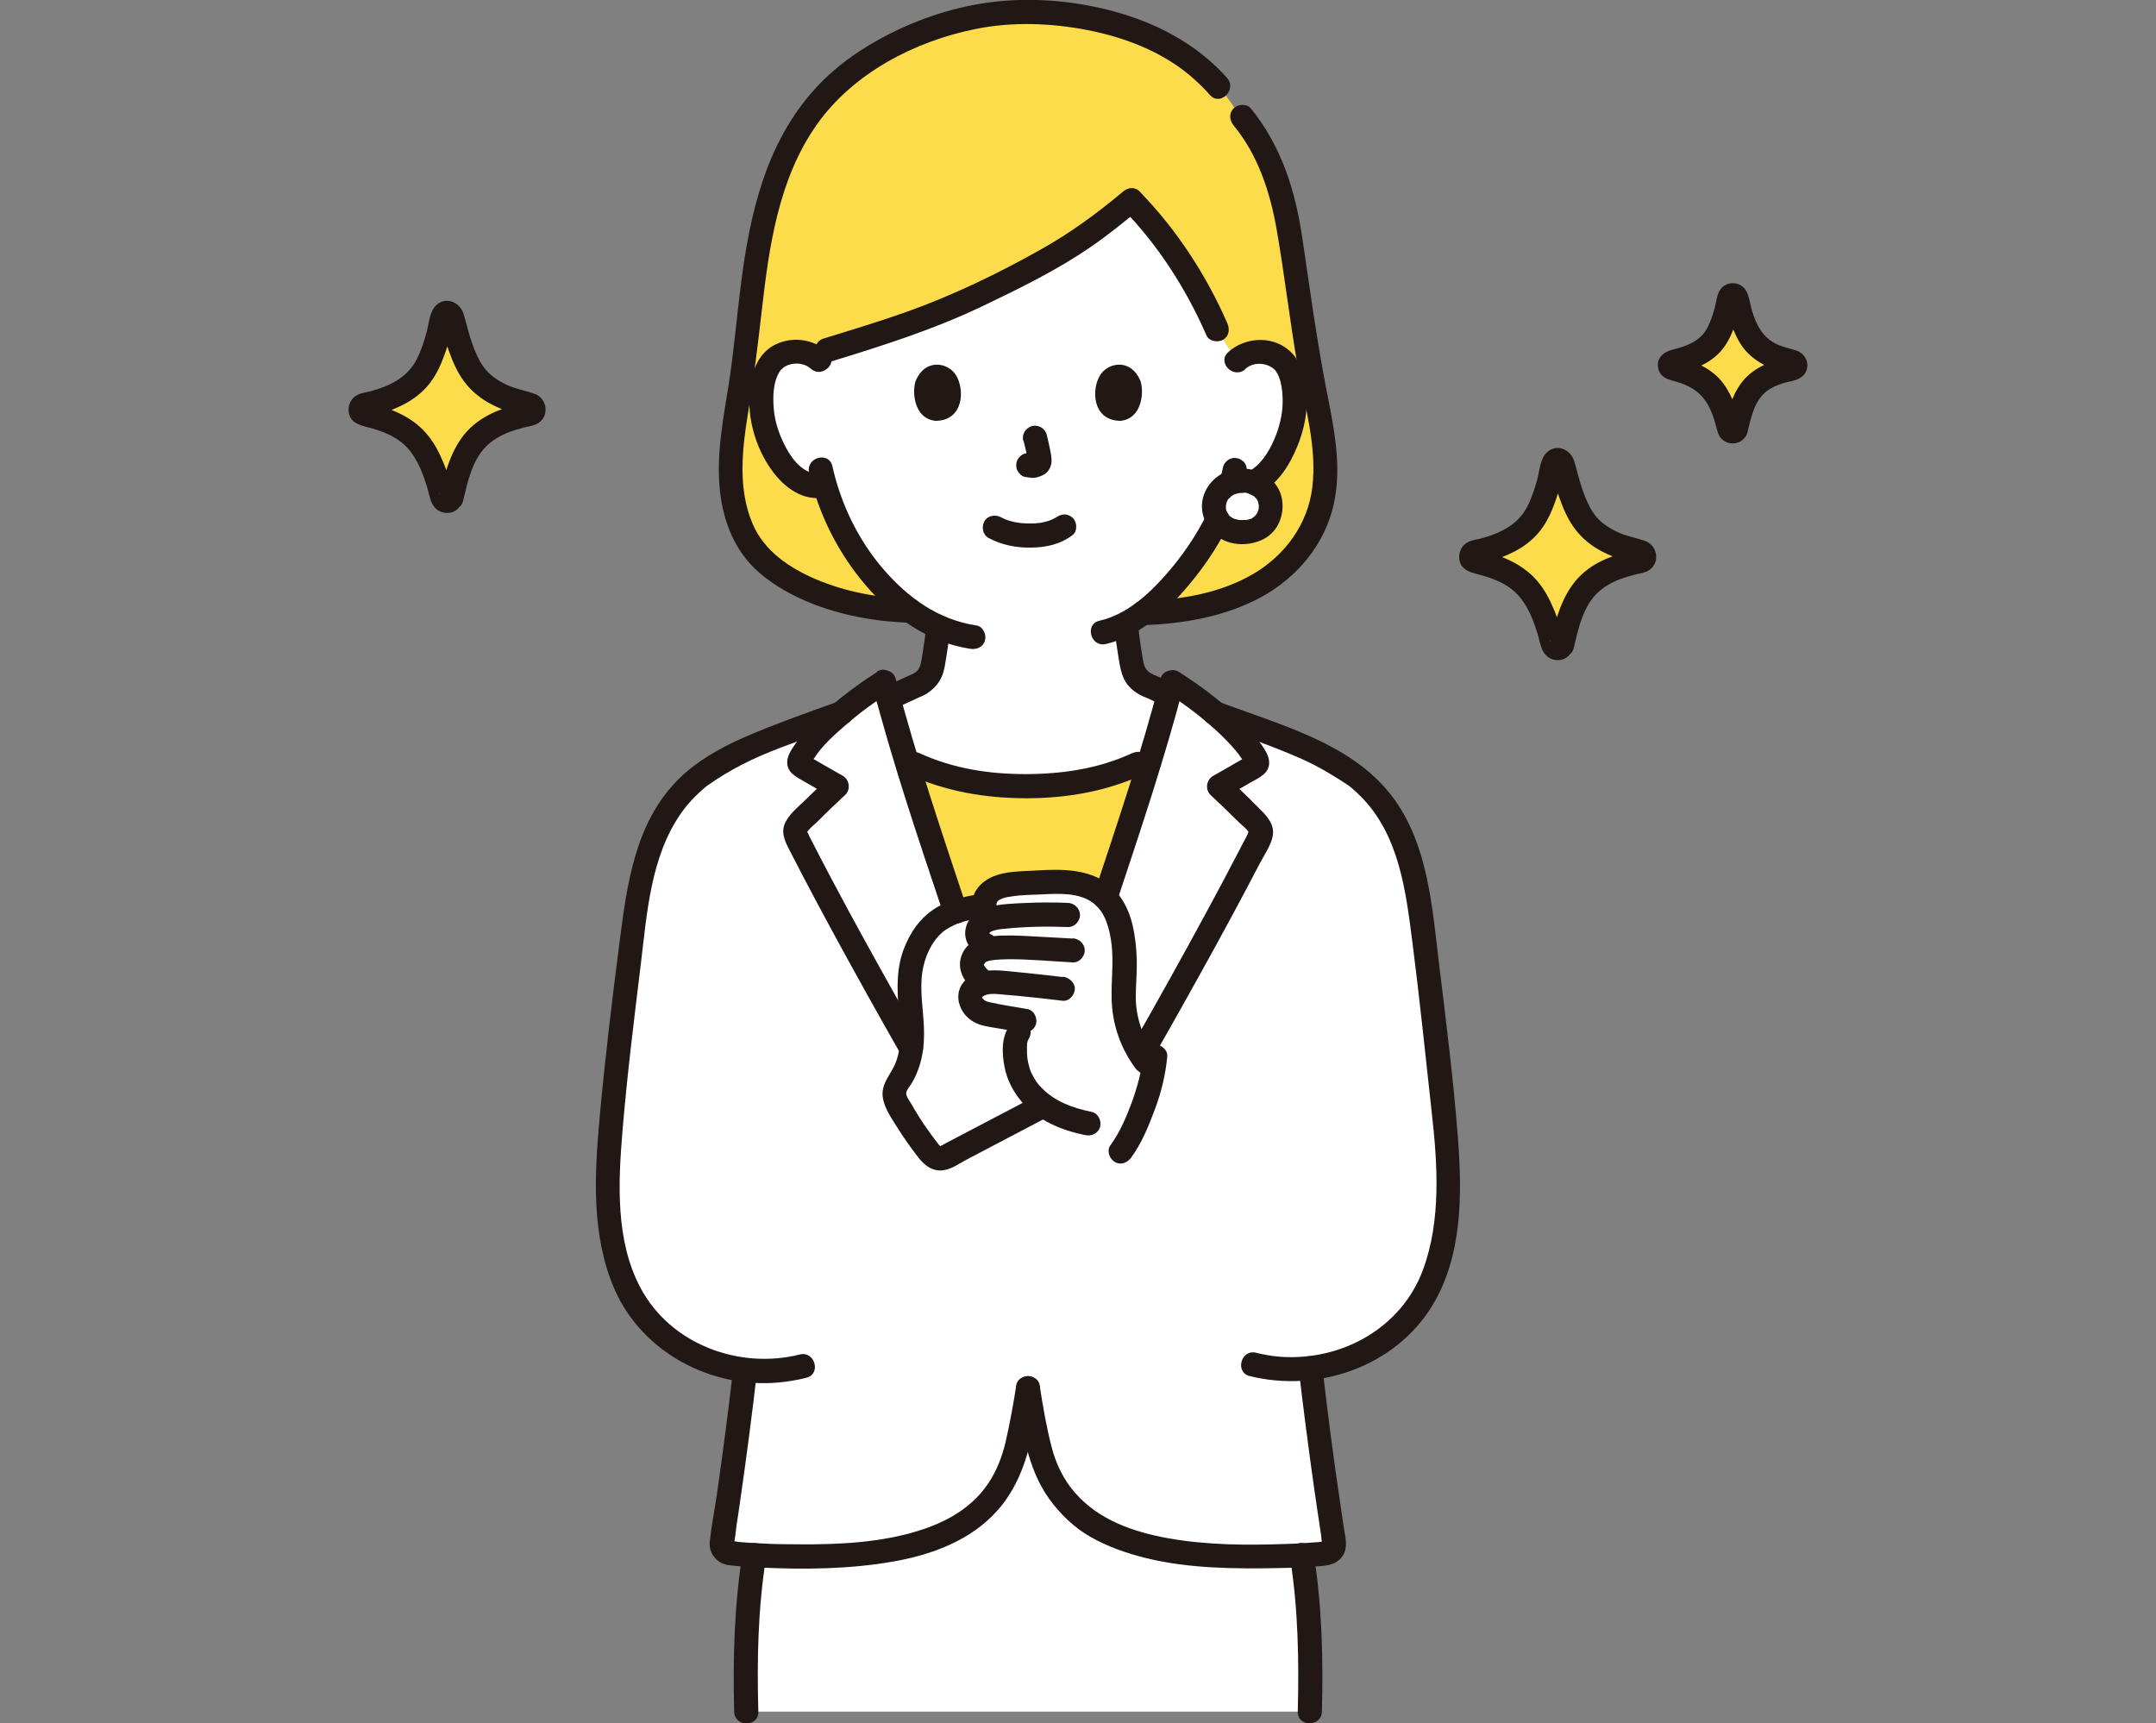 <?xml version="1.0" encoding="UTF-8"?>
<svg id="b" xmlns="http://www.w3.org/2000/svg" version="1.1" viewBox="0 0 1500 1199">
  <rect x="0" y="0" width="1500" height="1199" fill="#808080" stroke="none"/>
  <!-- Generator: Adobe Illustrator 29.2.1, SVG Export Plug-In . SVG Version: 2.1.0 Build 116)  -->
  <defs>
    <style>
      .st0 {
        fill: #fcdc4a;
      }

      .st1 {
        fill: #fff;
      }

      .st2 {
        fill: #211715;
      }
    </style>
  </defs>
  <g id="c">
    <g id="d">
      <path class="st1" d="M844.3,498.3c-1.5-.6-41.9-19.9-42.9-20.2-14.3-5.2-13.7-14.3-15.5-24.6-1.1-6.6-2-13.1-2.5-19.7,34.3-18.2,61.4-64.9,66.3-78.2,1.7-3.5,4.4-10.7,6.6-18l1.9.3c7,1.2,14.3-1.5,19.3-5.6,12.1-9.9,17.1-23.7,20.1-32.7,4.3-12.7,4.6-33.3-1.8-44.4-2.2-3.7-7.2-10.1-18.9-10.5-5.4-.2-11.7,1.5-16.4,6l-13.8-21.6c-14.2-34.1-35.2-64.9-59.6-89.8-33.6,28-51.9,39.8-112.6,68.7-33.1,15.7-69.2,26.3-99.1,35.5l-5.4,7.2c-4.7-4.5-11-6.2-16.4-6-11.8.4-16.8,6.8-18.9,10.5-6.4,11.2-6.2,31.7-1.8,44.4,3.1,9,8.1,22.8,20.1,32.7,5.3,4.4,13.4,7.2,20.9,5.2,5.5,18.6,15.4,41,32.8,61.8,13.9,16.6,28.5,28.8,44.8,36.3,0,0,.7.3,1.4.7-.5,5.8-1.3,11.2-2.3,17.2-1.9,10.3-1.2,19.4-15.5,24.6-.9.3-46.1,21.5-48.9,22.4,0,0,15,91.1,130.6,91.1s127.5-93.3,127.5-93.3h0Z"/>
      <path class="st1" d="M864.4,334.4c-11.6,0-19.7,8.2-19.7,17.8s8.2,18.1,19.7,18.1,19.7-7.4,19.7-18.1-8.1-17.8-19.7-17.8h0Z"/>
      <path class="st1" d="M905.7,1082c-30.2,1.7-67.5.6-91.5-3.2-25-4-47.1-13-58-21.2-16.5-12.6-26.1-27.1-31.7-45.3-2.1-6.8-6.3-27-9.3-46.6-3,19.6-7.2,39.8-9.3,46.6-5.5,18.2-15.1,32.7-31.7,45.3-10.9,8.2-33,17.3-58,21.2-24.1,3.8-61.3,4.9-91.5,3.2-5.7,35.7-6.5,72.3-5.5,108.9h392.1c1-36.6.2-73.2-5.5-108.9h0Z"/>
      <path class="st1" d="M510.8,1013.7c2.1-15.4,4.2-31.7,6-47.4,0,0,.6-4.9,1.6-13.1-15.1-1.8-29.8-6.6-42.8-14.2-59.1-34.9-55.2-105.8-49.9-163.7,5-44.1,13.7-131.4,20.4-163.3,6.1-28.9,17.8-53.2,39.8-71,4.7-3.9,20.4-13.2,25.8-16,16.6-8.4,50-20.4,73.8-28.9,10.4-8.7,21.3-16.5,29.4-21.6,14.9,57.9,77.2,248,97.5,291.2h5.6c20.3-43.2,82.4-233.2,97.3-291.2,8.1,5.1,19,12.9,29.4,21.6,23.8,8.6,57.3,20.5,73.8,28.9,5.5,2.8,21.1,12.1,25.8,16,22,17.8,33.7,42.1,39.8,71,6.7,31.9,15.4,119.3,20.4,163.4,5.3,57.6,9.2,127.9-49.9,162.6-13,7.6-27.8,12.4-42.9,14.2,1.1,8.9,1.7,14.3,1.7,14.3,4.8,40,11,83.9,14.8,107.3.3,3.5-2.2,6.7-5.7,7-31.9,3.4-79.7,2.7-108.6-1.8-25-3.9-47.1-13-58-21.2-16.6-12.6-26.2-27.1-31.7-45.3-2.1-6.8-6.3-27-9.3-46.6-3,19.6-7.2,39.8-9.3,46.6-5.6,18.2-15.2,32.7-31.7,45.3-10.9,8.2-33,17.3-58,21.2-28.8,4.5-76.7,5.2-108.6,1.8-3.5-.3-6-3.5-5.7-7,2.4-14.2,5.6-36,8.8-59.9h0Z"/>
      <path class="st1" d="M633.5,701.9c-1-12.4-1.8-25.1,2.8-38.1,8.1-21.1,20.3-29.8,48.9-33.8-1.3-5.3,3.6-10.4,9.3-12.6,5.5-2.1,11.7-2.6,17.8-2.9,8.8-.5,17.6-1.2,26.4-.9,8.8.3,17.8,1.9,24.9,6.4,11,6.9,15.4,18.9,17.4,30.4,1.2,6.7,1.8,13.6,1.8,20.4,0,9.8-1.3,19.5-.5,29.3,1.3,16.3,8.4,32.2,20.2,45.1-2.3,12.9-6.6,24.7-13.2,39.9-13.3-1.4-31.9-3.3-31.9-3.3-11.7-2.3-22.4-6.4-31-12.5l-4.1,2.2-63.3,33.2c-3.7,2.5-8.6,1.7-11.4-1.8-8.4-10.5-15.8-21.5-22.2-33-1.7-3-3.3-6.1-3.1-9.4.2-3.9,3-7.3,5-10.8,9.3-15.6,7.6-31.4,6.2-47.6h0Z"/>
      <g id="e">
        <path class="st0" d="M916.7,282.6c-7.9-38.1-13.1-76.7-18.7-115.2-5.1-34.6-14.1-65.5-39.1-92.2-10.7-17-25.8-30.9-43-41.2-30.7-18.3-68.4-25.5-103.8-25.5-57.6,0-108.8,29.7-131.5,51.4-61.2,58.6-53.5,144.7-67.4,221.1-5.5,31.9-9.1,65.1,6.1,93.4,17.2,31.9,70.1,49.9,113.9,50.4-9.3-6.8-18-15.3-26.5-25.4-17.4-20.8-27.3-43.2-32.8-61.8-7.5,1.9-15.5-.9-20.9-5.2-12.1-9.9-17.1-23.7-20.1-32.7-4.3-12.7-4.6-33.3,1.8-44.4,2.2-3.7,7.2-10.1,18.9-10.5,5.4-.2,11.7,1.5,16.4,6l5.4-7.2c29.9-9.2,66-19.8,99.1-35.5,60.7-28.8,79-40.6,112.6-68.7,24.4,24.9,45.4,55.7,59.6,89.8l13.8,21.6c4.7-4.5,11-6.2,16.4-6,11.8.4,16.8,6.8,18.9,10.5,6.4,11.2,6.2,31.7,1.8,44.4-3.1,9-8.1,22.8-20.1,32.7-1.6,1.3-3.5,2.4-5.5,3.4,7.3,2.7,12,9.1,12,16.4,0,10.6-7.8,18.1-19.7,18.1s-13.9-3.4-17.2-8.9c-7.5,15.5-27.3,46.7-52.4,65.2,41.1-1.4,84.7-11.7,109.9-45.1,22.8-30.2,19.1-64.3,11.9-98.8h0Z"/>
        <path class="st0" d="M685.2,630c-1.3-5.3,3.6-10.4,9.3-12.6,5.5-2.1,11.7-2.6,17.8-2.9,8.8-.5,17.6-1.2,26.4-.9,8.8.3,17.8,1.9,24.9,6.4,2.1,1.3,4,2.9,5.6,4.6,11.1-33.7,22.1-67.8,30.8-96.4-4.7,1.9-8.2,3.2-8.2,3.2-24.2,11.3-51.1,16.4-78.1,15.6-27,.7-53.8-4.4-78.1-15.6,0,0-1.8-.7-4.6-1.8,9.6,31.2,21.7,68.8,33.8,105.1,5.7-2,12.4-3.5,20.4-4.7h0Z"/>
        <path class="st0" d="M313.9,346.3c-.7,3.2-5.3,3.3-6.1,0-3.5-13.3-8.8-29.3-17-38.8-10-11.6-24.3-16.5-37.7-19.4-3.3-.7-3.3-5.5,0-6.2,13.2-2.8,27.7-7.7,37.4-18.2,9.2-9.9,14.4-29.9,17.3-43.5.7-3.3,5.4-3.3,6.1,0,3.2,13.6,9,33.6,18.2,43.6,9.6,10.3,23.4,15.3,36.2,18.1,3.3.7,3.3,5.5,0,6.2-13.7,2.7-28.6,7.4-38.6,19-8.2,9.5-12.8,25.7-16,39.1h0Z"/>
        <path class="st0" d="M1086.5,448.6c-.7,3.2-5.3,3.3-6.1,0-3.5-13.3-8.8-29.3-17-38.8-10-11.6-24.3-16.5-37.7-19.4-3.3-.7-3.3-5.5,0-6.2,13.2-2.8,27.7-7.7,37.4-18.2,9.2-9.9,14.4-29.9,17.3-43.5.7-3.3,5.4-3.3,6.1,0,3.2,13.6,9,33.6,18.2,43.6,9.6,10.3,23.4,15.3,36.2,18.1,3.3.7,3.3,5.5,0,6.2-13.7,2.7-28.6,7.4-38.6,19-8.2,9.5-12.8,25.7-16,39.1h0Z"/>
        <path class="st0" d="M1207.9,298.6c-.5,2.3-3.8,2.4-4.4,0-2.5-9.7-6.4-21.2-12.3-28.1-7.2-8.4-17.7-12-27.3-14.1-2.4-.5-2.4-4,0-4.5,9.6-2,20.1-5.6,27.2-13.2,6.7-7.2,10.5-21.7,12.6-31.6.5-2.4,3.9-2.4,4.5,0,2.4,9.8,6.5,24.4,13.2,31.6,6.9,7.5,17,11.1,26.3,13.1,2.4.5,2.4,4,0,4.5-9.9,2-20.8,5.4-28,13.8-5.9,6.9-9.3,18.6-11.6,28.4Z"/>
      </g>
    </g>
    <g id="f">
      <path class="st2" d="M633.1,416.4c-22.3-.3-45-4.7-65.5-13.4-18.5-7.9-36-19.7-44-38.6-10.5-24.5-7.2-52.6-3-78.1,3.9-23.4,6.7-46.8,9.4-70.3,5.1-44.9,11.7-91.7,38.4-129.5,25.4-35.8,68.2-57.9,110.7-66.4,25.5-5.1,52.4-4.1,77.9.9,25.3,5,50.5,14.6,70.5,31.2,5.1,4.3,9.9,8.9,14.3,13.9,7.2,8.1,19-3.8,11.9-11.9-18.9-21.3-44.2-35.7-71.3-44.1-26.7-8.3-56.1-11.8-84-9.5-27.5,2.2-54.2,10.3-78.8,22.6-19.3,9.7-37.5,22.1-52.1,38.1-34.5,37.6-45.8,87.2-52,136.4-3.1,24-5,48.2-8.9,72.2-4.6,28.4-10.1,57.2-3.3,85.8,3,12.4,8.3,24.2,16.4,34,7,8.5,16.2,15.3,25.6,20.8,21.4,12.3,45.9,18.9,70.3,21.6,5.8.6,11.7,1,17.6,1.1,10.8.2,10.8-16.6,0-16.8h0Z"/>
      <path class="st2" d="M858.3,87.3c17,20.7,25.3,46.2,29.9,72.3,5.5,31.5,9.1,63.4,14.6,94.9,4.8,27.7,13.7,56.3,10.2,84.7-3.1,25.3-18.6,46.6-40.2,59.6-23.4,14-51.2,18.5-78,19.4-10.8.4-10.8,17.1,0,16.8,26.8-.9,53.9-5.3,78.1-17.2,25.2-12.3,45.7-34.1,53.6-61.4,8.5-29.4,1.3-59.4-4.3-88.6-6.5-34-11.1-68.3-16.2-102.6-4.8-32.7-14.6-63.8-35.8-89.8-2.9-3.5-8.9-3-11.9,0-3.5,3.5-2.9,8.3,0,11.9h0Z"/>
      <path class="st2" d="M622.3,493.1c5.5-2.5,11-5.1,16.5-7.6.5-.2.4-.4-.2,0-.8.4-.8.4.2,0,.9-.4,1.8-.8,2.7-1.2,1.4-.6,2.7-1.3,4-2.2,3.1-2.1,5.6-4.5,7.7-7.6,3-4.4,4-9.8,4.8-15,1.2-7.8,2.5-15.5,3.2-23.3.4-4.4-4.1-8.6-8.4-8.4-4.9.2-8,3.7-8.4,8.4-.6,6.7-1.6,11.7-2.6,18.9-.3,2.2-.7,4.4-1.2,6.6-.1.5-.3,1-.4,1.5,0,.2-.2.5-.2.7-.3.8-.2.6.3-.6-.6.5-1.1,2-1.5,2.7-.9,1.5,1.3-1.2,0,0-.4.4-.8.8-1.2,1.2-1.2,1.3,1.2-.7-.2.2-.6.4-1.1.7-1.7,1.1-.7.4-1.5.8-2.3,1.1-.5.2-.5.2.2,0-.6.2-1.2.5-1.8.7-.7.3-1.3.6-2,.9-5.3,2.4-10.6,4.9-16,7.4-4,1.8-5.3,7.9-3,11.5,2.7,4.1,7.2,5,11.5,3h0Z"/>
      <path class="st2" d="M775.2,435.5c.7,7.6,1.9,15.2,3.1,22.7.8,5,1.6,9.8,3.8,14.4,2.6,5.3,7.6,9.4,12.9,11.8,1.1.5,2.3,1,3.4,1.4,2.6,1-2.2-1-.8-.4.8.4,1.5.7,2.3,1.1,3,1.4,5.9,2.8,8.9,4.2,4,1.9,9.2,1.2,11.5-3,2-3.7,1.2-9.5-3-11.5-4.5-2.1-8.9-4.5-13.6-6.3-2.4-.9.7.4-.6-.2-.6-.3-1.3-.6-1.9-1-.5-.3-1-.5-1.4-.8-.8-.5-1.3-1.1-.3-.1-.2-.2-2.3-2.4-2.3-2.4.3,0,1.1,1.6.1,0-.3-.4-.5-.9-.7-1.3-.8-1.4.6,1.8,0,.2-.2-.5-.3-1-.5-1.4-.3-.9-.5-1.8-.7-2.7-.4-2-.7-4.1-1-6.1-.5-3-1-6-1.4-9.1,0-.2-.4-2.7-.2-1.4-.1-.9-.2-1.8-.3-2.7-.2-1.8-.4-3.6-.5-5.4-.4-4.4-3.6-8.6-8.4-8.4-4.2.2-8.8,3.7-8.4,8.4h0Z"/>
      <path class="st2" d="M575.9,244.8c-9.9-8.8-24-10.9-36-5.3-9,4.2-14.3,12.8-16.6,22.2-5.2,21.1,0,45.1,12,63.1,8.2,12.4,21.2,23.6,37,21.5,4.5-.6,8.4-3.4,8.4-8.4s-3.9-9-8.4-8.4c-12.1,1.6-20.3-8.4-25.5-18.1-4.3-8-7.6-17.2-8.4-26.3-.8-8.9-.7-19.7,4.5-27.3,1-1.4-.7.6.6-.6.3-.3,2.1-1.9,1.7-1.6,1.6-1.1,3.3-1.8,5.1-2.2,4.8-1.1,10.1-.2,13.8,3.1,8,7.2,19.9-4.6,11.9-11.9h0Z"/>
      <path class="st2" d="M866.4,256.7c6.2-5.6,16.3-4.2,21.1,1.2-.9-1.1,1.2,1.9,1.5,2.5.8,1.6,1.4,3.4,1.9,5.2,1.2,4.7,1.5,9.6,1.5,14.5-.2,9-2.4,17.6-6,25.9-3.8,8.8-9.7,18.1-18.5,22.5-4.1,2-5.2,7.8-3,11.5,2.4,4.1,7.4,5,11.5,3,12.8-6.3,21-19.7,26.2-32.5,4.8-11.7,7.3-24.1,6.4-36.7-.8-11.6-3.9-23.9-13.6-31.2-12.1-9.2-29.8-7.6-40.9,2.4-8,7.2,3.8,19,11.9,11.9h0Z"/>
      <path class="st2" d="M769.4,448.1c21.4-5,39.4-20.2,53.6-36.3,12.3-13.9,23.3-29.5,31.4-46.1,2-4.1,1.1-9.1-3-11.5-3.7-2.2-9.5-1.1-11.5,3-7.4,15.1-17.1,29.3-28.1,41.9-12.6,14.5-28.1,28.5-46.9,32.8-10.5,2.4-6.1,18.6,4.5,16.2h0Z"/>
      <path class="st2" d="M851,324.7c-.6,2.9-1.3,5.8-2.2,8.7-.3,1.1-.4,2.2-.2,3.3,0,1.1.4,2.2,1,3.1.5,1,1.2,1.8,2.2,2.3.8.7,1.8,1.2,2.8,1.5l2.2.3c1.5,0,2.9-.4,4.2-1.1,1.9-1.2,3.2-2.9,3.9-5,.8-2.9,1.6-5.8,2.2-8.7.3-1.1.4-2.2.2-3.3,0-1.1-.4-2.2-1-3.1-.5-1-1.2-1.8-2.2-2.3-.8-.7-1.8-1.2-2.8-1.5l-2.2-.3c-1.5,0-2.9.4-4.2,1.1-1.8,1.1-3.4,2.9-3.9,5h0Z"/>
      <path class="st2" d="M562.9,328.7c6.6,29.1,20.3,56.3,39.8,79,18.9,21.9,43.2,39.3,72.3,43.7,4.5.7,9-1.1,10.3-5.9,1.1-4-1.3-9.6-5.9-10.3-26.6-4-47.7-19.3-64.9-39.3-17.6-20.5-29.5-45.3-35.4-71.6-2.4-10.5-18.5-6.1-16.2,4.5h0Z"/>
      <path class="st2" d="M712.1,306.6c1.2,4.7,2.4,9.5,3.1,14.4l-.3-2.2c0,.7.1,1.3,0,2l.3-2.2c0,.3-.1.6-.2.9l.8-2c0,.2-.2.4-.3.6l1.3-1.7c-.1.2-.3.3-.5.5l1.7-1.3c-.4.2-.7.4-1.1.6l2-.8c-.6.3-1.3.5-1.9.6l2.2-.3c-.6,0-1.2,0-1.8,0l2.2.3c-.7,0-1.3-.3-2-.4-1.1-.3-2.2-.4-3.3-.2-1.1,0-2.2.4-3.1,1-1.7,1-3.4,3-3.9,5-.5,2.1-.4,4.6.8,6.5,1.1,1.7,2.9,3.6,5,3.9,1.6.2,3.2.6,4.9.7,2.6.1,5-.7,7.3-1.8,2.9-1.3,5.1-4,5.9-7.1.7-2.6.4-4.9,0-7.5-.8-4.6-1.9-9.2-3-13.8-.5-2-2.1-4-3.9-5s-4.4-1.5-6.5-.8c-4.4,1.4-7,5.8-5.9,10.3h0Z"/>
      <path class="st2" d="M636.9,265.5c-2.4,7.8-.8,25.8,14,27.3,19.6-.1,20.6-21.9,14-32.1-5.4-8.4-21.3-11.8-28,4.7Z"/>
      <path class="st2" d="M793.6,265.5c2.4,7.8.8,25.8-14,27.3-19.6-.1-20.6-21.9-14-32.1,5.4-8.4,21.3-11.8,28,4.7Z"/>
      <path class="st2" d="M781.1,133.5c-17.9,15-36.3,28.5-57,40.1-29.9,16.8-61.3,32-93.7,43.5-18.9,6.7-38.1,12.5-57.3,18.4-10.3,3.1-5.9,19.3,4.5,16.2,36.3-11.1,72.2-22.5,106.4-38.9,25.9-12.4,51.9-25.1,75.6-41.5,11.6-8,22.5-16.9,33.4-25.9,3.5-2.9,3-8.9,0-11.9-3.4-3.4-8.4-2.9-11.9,0h0Z"/>
      <path class="st2" d="M781.1,145.3c24.7,25.3,44.2,55.8,58.3,88.1,1.8,4.1,7.9,5.1,11.5,3,4.3-2.5,4.8-7.3,3-11.5-14.7-33.6-35.3-65.2-60.9-91.5-7.5-7.7-19.4,4.1-11.9,11.9h0Z"/>
      <path class="st2" d="M864.4,326c-11.9.1-22.7,6.8-26.8,18.2-3.9,10.8.8,23,9.9,29.4,8.9,6.4,22,6.4,31.6,1.5,10.2-5.3,14.7-16.9,12.8-27.9-2.2-13.1-15-21.1-27.5-21.2-4.4,0-8.6,3.9-8.4,8.4.2,4.6,3.7,8.3,8.4,8.4.6,0,1.2,0,1.8,0,1.7,0-.6,0-.5-.1,0-.2,2.4.5,2.7.6.5.1,1,.3,1.5.5,1.4.5-.5-.1-.5-.2,0,.3,2.3,1.2,2.7,1.5.2.1,1.6.9.4.2-1.2-.7,0,0,.3.3.5.5,1.1,1.4,1.7,1.8-1.2-.8-.8-1.2-.3-.3.2.3.4.7.6,1,.2.3.3.7.6,1.1.3.6.2.3-.4-.9.1.3.2.6.3.9.2.6.2,1.8.6,2.3,0-.1-.2-2.2-.1-.8,0,.5,0,1,0,1.5s0,.7,0,1c0,.9-.6,1.7.1-.2-.3.8-.3,1.8-.6,2.6-.1.3-.4.8-.4,1.1,0-1.4.7-1.5.2-.5-.4.7-.8,1.3-1.2,2-.5.9-.9.3.3-.4-.2.1-.4.5-.6.7-.3.3-.6.7-1,1-.9.8-1,.3.3-.1-.7.2-1.4.9-2,1.3-.4.2-1,.4-1.3.6.2-.1,1.9-.7.6-.3-.8.2-1.6.5-2.5.7-.3,0-1.4.1-1.6.3l1.1-.2c-.4,0-.7,0-1.1,0-.9,0-1.9,0-2.9,0-.4,0-.7,0-1.1,0-1.9,0,1.9.4,0,0-.9-.2-1.7-.4-2.5-.6-.3-.1-.6-.2-1-.3-.8-.3-.6-.2.6.3-.3-.1-.6-.3-.9-.4-.7-.4-1.4-.8-2.1-1.2-.7-.4-.2-.6.6.5-.2-.3-.8-.7-1.1-.9-.2-.2-.4-.4-.7-.7-.2-.2-1.1-1.4-.3-.2.9,1.2,0,0-.2-.3-.3-.4-.5-.8-.7-1.2-.5-.9-.2-1.5,0,.3,0-.3-.2-.6-.3-.9-.3-.8-.4-1.6-.6-2.4-.4-1.8,0,2,0,.2,0-.3,0-.7,0-1,0-.5,0-1,0-1.5,0-.2,0-.5,0-.7,0-.7,0-.3-.1,1,.4-.7.5-2,.7-2.8.4-1.3-.2.6-.3.7.4-.3.6-1.2.9-1.7.2-.3.4-.5.5-.8.8-1.3-1.4,1.4,0,0,.4-.4,1.8-1.4,1.9-1.9l-.9.7c.3-.2.5-.4.8-.6.4-.3.9-.5,1.3-.8.4-.2.8-.4,1.1-.6.6-.3.3-.2-.8.3.3-.1.7-.3,1-.4,1-.4,2.1-.6,3.2-.8,1.3-.3-.5,0-.5,0,0-.2,2.1-.1,2.4-.1,4.4,0,8.6-3.8,8.4-8.4-.2-4.5-3.7-8.4-8.4-8.4Z"/>
      <path class="st2" d="M527.6,1190.9c-1-35.6-.3-71.5,5.3-106.7.7-4.5-1.1-9-5.9-10.3-4-1.1-9.6,1.4-10.3,5.9-5.8,36.8-6.9,74-5.9,111.2.3,10.8,17,10.8,16.8,0h0Z"/>
      <path class="st2" d="M897.6,1084.2c5.6,35.3,6.2,71.1,5.3,106.7-.3,10.8,16.5,10.8,16.8,0,1-37.2,0-74.4-5.9-111.2-.7-4.5-6.3-7-10.3-5.9-4.8,1.3-6.6,5.8-5.9,10.3h0Z"/>
      <path class="st2" d="M631.4,538.6c26.2,12,53.6,16.7,82.3,16.8,28.7,0,56.1-4.8,82.3-16.8,4.1-1.9,5.1-7.8,3-11.5-2.5-4.2-7.3-4.9-11.5-3-23.4,10.8-48.3,14.4-73.8,14.5-25.6,0-50.4-3.8-73.8-14.5-4.1-1.9-9-1.2-11.5,3-2.1,3.6-1.1,9.6,3,11.5h0Z"/>
      <path class="st2" d="M681.1,622.2c-11.2,1.7-23,4.5-32.4,11.1-9.2,6.4-15.2,15.4-19.4,25.7-5.6,13.6-5.3,28.5-4.1,42.9,1.1,13.2,2.9,27.6-3.2,40-3.4,6.9-8.8,12.7-7.9,21,.9,7.7,6,14.9,10,21.3,4.5,7.2,9.3,14,14.5,20.7,4.8,6.3,10.9,11,19.3,9,5.1-1.1,10.4-4.9,15-7.3l22.1-11.6c10.5-5.5,21-11,31.4-16.5,9.6-5,1.1-19.5-8.5-14.5-20.1,10.5-40.2,21.1-60.3,31.6-.8.4-2,1.4-3,1.5-.2,0,0,.4-.2.4-.6,0-1.9-1.9-2.1-2.2-2.2-2.8-4.3-5.7-6.4-8.6-4.3-6-8.3-12.3-11.9-18.7-1.1-1.9-3.8-5.3-3.5-7.7.3-2.2,2.5-4.5,3.6-6.3,7.2-11.9,9.3-25.5,8.7-39.1-.5-12.8-3-25.8-1.1-38.6,1.6-10.6,6.3-20.9,13.9-27.6,2.5-2.2,7.2-4.8,10.9-6.2,6.1-2.2,12.6-3.5,19-4.5,4.5-.7,7-6.3,5.9-10.3-1.3-4.8-5.8-6.6-10.3-5.9h0Z"/>
      <path class="st2" d="M804.5,734.8c-8.9-12-14.2-25.8-14.3-40.8,0-8.6.9-17.2.7-25.8-.2-8.3-1.1-16.7-3-24.8-3.1-13.1-10.4-25.7-22.7-32-14.6-7.5-31.4-6.5-47.3-5.6-8.8.5-18.1.5-26.4,3.8-8.1,3.2-15.6,10.4-15,19.8.3,4.5,3.6,8.4,8.4,8.4s8.7-3.8,8.4-8.4c-.3-4.2,7.5-5.3,10.5-5.7,6.8-1.1,13.8-1.1,20.7-1.4,11.7-.6,26.2-1.5,36.1,6,8.6,6.5,11.4,18.2,12.7,28.3,1.9,15-1,29.9.5,44.9,1.5,15.2,7.1,29.6,16.2,41.8,2.7,3.6,7.3,5.5,11.5,3,3.6-2.1,5.7-7.8,3-11.5h0Z"/>
      <path class="st2" d="M743,628.2c-9.4-.4-18.8-.4-28.2,0-8.9.4-18.5.6-27.1,2.9-7.2,1.9-13.6,6.4-15.6,13.9-2.3,8.3,2.3,15.9,9.4,19.9,3.9,2.3,9.2.9,11.5-3,2.3-3.9.9-9.2-3-11.5-.2-.1-2.1-1.1-1.4-.8.6.3-1.1-1.3,0,.2-.3-.4-.5-.8-.7-1.1l.4.8c-.2-.8-.2-.8,0,0,0,.6,0,.7,0,.2,0-.3,0-.6,0-.9,0,.5-.3,1.7,0,.6.4-1.4-.8.9-.2.2.1-.2.5-.7.5-.9.1-.5-1.2.8-.2.3.1,0,1.3-1,.4-.4-.8.6.8-.4.9-.5.5-.3,0-.1,1-.4,3.2-1,5.3-1.3,8.2-1.5,14.6-1.5,29.4-1.8,44.1-1.2,4.5.2,8.4-4,8.4-8.4s-3.8-8.2-8.4-8.4h0Z"/>
      <path class="st2" d="M746.3,653c-9.8-.5-19.6-1.1-29.4-1.6-8.9-.5-17.7-.9-26.6,0-8.4,1-16.8,3.6-20.7,11.9-4.1,8.7-.5,17.6,6.1,23.8,7.9,7.4,19.8-4.5,11.9-11.9-1-1-1.9-1.8-2.6-2.9-.9-1.4.9,1.4-.4-.8-.7-1.3.3-.2,0,0,.3-.1-.2-1.3-.2.1,0-.1.6-2,.2-.9-.4.9,1.6-1.7.5-.7.8-.7.8-.7,1.5-1,1.2-.5,2.5-.7,3.7-.9,3.5-.5,7.1-.6,10.7-.7,15.1-.1,30.2,1.4,45.3,2.2,4.5.3,8.4-4,8.4-8.4s-3.8-8.1-8.4-8.4h0Z"/>
      <path class="st2" d="M739.6,679.8c-10.4-1.2-20.7-2.4-31.1-3.4-12.1-1.1-26.1-3.8-36.1,4.9-10.3,9-5.5,24.1,5.4,29.9,4.8,2.6,10.3,3.2,15.5,4.1,5.7,1,11.4,1.9,17.2,3,4.4.8,9-1.2,10.3-5.9,1.1-4.1-1.4-9.5-5.9-10.3-8.8-1.6-17.7-2.8-26.4-4.8-1.9-.4-2.7-.7-3.9-1.6.5.4-2-2.1-1-1l-.4-.7c.3.8.4.7,0-.3-.3,1.1-.2-.9,0,.4.3-.9.3-1,0-.2-.5.5-.5.5,0,0,.4-.3.4-.4,0-.2.6-.4,1.2-.8,1.8-1.1.6-.3,1.5-.5,2.1-.7,3.9-.9,9,0,13.3.3,4.7.4,9.3.8,14,1.3,8.3.8,16.7,1.8,25,2.8,4.5.5,8.4-4.2,8.4-8.4s-3.9-7.8-8.4-8.4h0Z"/>
      <path class="st2" d="M703,712.8c-6.5,8.1-6,19.9-4.1,29.6,1.7,8.9,6,17.1,11.8,24,11,13.1,28,20.1,44.4,23.4,4.4.9,9.1-1.3,10.3-5.9,1.1-4.1-1.4-9.4-5.9-10.3-13.5-2.7-25.8-7.4-34.8-16.7-.6-.6-1.1-1.2-1.7-1.8-.2-.2-1.6-2-.8-.9-.9-1.2-1.8-2.5-2.5-3.8-.8-1.3-1.5-2.7-2.2-4.1-.8-1.6,0,.4-.5-1.1-.3-.9-.7-1.8-.9-2.8-1.2-4-1.7-7.9-1.6-12.1,0-.8,0-1.6,0-2.4,0-.3.2-2.7,0-1.2,0-.7.3-1.4.4-2.1.3-1.3.6-1.2-.2-.2,2.8-3.5,3.5-8.4,0-11.9-2.9-2.9-9-3.6-11.9,0h0Z"/>
      <path class="st2" d="M795.3,735.1c-1.1,10.6-4.2,21.8-8,32.2-3.9,10.5-8.2,20.5-14.8,29.6-2.7,3.7-.6,9.3,3,11.5,4.2,2.5,8.8.7,11.5-3,7.4-10.2,12.1-21.8,16.5-33.6,4.5-11.9,7.4-24.1,8.6-36.7.5-4.5-4.2-8.4-8.4-8.4s-7.9,3.9-8.4,8.4h0Z"/>
      <path class="st2" d="M842.6,504.1c20.6,7.4,41.5,14.5,61.6,23.3,7.5,3.3,14.6,7,21.5,11.2,3.8,2.3,7.6,4.6,11.3,7.1.7.5,1.3.9,2,1.4.8.6-.3-.2-.4-.3.5.4,1,.8,1.6,1.3,2.2,1.8,4.3,3.8,6.3,5.8,27,26.9,31.6,66.2,36.2,102,5,39,9,78,13.3,117.1,4.1,36.2,6.9,76-6.1,110.8-15.1,40.4-56.6,63.1-98.8,60.2-5.8-.4-11.5-1.4-17.2-2.8-10.5-2.6-14.9,13.6-4.5,16.2,47.4,11.8,100.9-6.3,126.9-48.7,21.3-34.7,21-78.1,18-117.3-3.1-40.3-8.2-80.6-13.1-120.8-4.7-38.6-7.5-81.4-30.8-114-25.1-35.2-68.6-48.8-107.5-62.9-5.3-1.9-10.7-3.8-16-5.8-4.3-1.5-9.2,1.7-10.3,5.9-1.3,4.7,1.6,8.8,5.9,10.3h0Z"/>
      <path class="st2" d="M583.4,488c-22.2,8-44.5,15.8-66.1,25.2-16.6,7.3-33.4,16.8-46.1,29.8-29.7,30.4-35,72.8-40.2,112.9s-10.1,80.9-13.8,121.5c-3.6,39.8-6,82.1,10.4,119.7,19.1,43.7,66.9,69,113.9,64.8,6.6-.6,13.1-1.7,19.5-3.3,10.5-2.6,6-18.8-4.5-16.2-42.4,10.6-90-7.1-110.9-46.4-17.5-32.9-15.5-73.2-12.5-109.2,3.2-38.6,8-77.2,12.7-115.7,4.3-35.4,6.8-74.8,27.9-105.1,2.9-4.2,6.2-8.1,9.8-11.7,1.9-1.9,3.8-3.7,5.8-5.4.5-.4,1-.9,1.5-1.3,0,0,1.8-1.4.7-.6-.7.6,1.2-.9,1.6-1.1,7-4.9,14.5-9.4,22.1-13.4,18.1-9.5,38.1-16,57.3-23,5.1-1.9,10.2-3.7,15.4-5.5,4.3-1.5,7.1-5.7,5.9-10.3-1.1-4.1-6-7.4-10.3-5.9h0Z"/>
      <path class="st2" d="M305.8,344v-.5c1-1,2-2,3-3,1.8-.5,3.6-.3,5.2.7l2.2,3.7c-3-7.2-4.4-15.1-7.4-22.3-3.2-7.8-7-15.2-12.6-21.5-5.3-6-12.2-10.7-19.4-14-3.7-1.7-7.5-3.2-11.4-4.4-2.7-.8-8.6-1.8-9.7-2.6l3,3c.3,1.3.3,2.7,0,4l-3,3c1.3-1,7.7-1.9,10.6-2.8,4.2-1.3,8.3-2.9,12.3-4.8,7.9-3.7,15.3-9.1,20.6-16.1,5-6.5,8.2-14.2,10.9-22,1.3-3.7,2.4-7.5,3.4-11.4.5-2,1-4,1.5-6,.2-.8.3-1.5.5-2.3.1-.6.9-2.3.5-1.8l-3,3c-1.8.5-3.5.2-5.2-.7l-2.2-3.7c2.8,7.1,3.9,14.9,6.5,22.1,2.7,7.6,5.9,15.3,10.8,21.8,5.1,6.9,11.9,12.3,19.6,16.2,4.1,2.1,8.4,3.8,12.8,5.3,2.9.9,9.3,2,10.6,3l-3-3c-.3-1.3-.3-2.7,0-4l3-3c.6-.4-.3.2-.8.2-1,.2-2.1.5-3.1.7-1.7.4-3.4.8-5.1,1.3-4,1.1-7.8,2.5-11.6,4.1-7.6,3.2-14.7,7.7-20.3,13.8-10.9,11.9-15.4,28.5-19,43.9-2.5,10.5,13.7,15,16.2,4.5,3-12.7,6.2-27.8,15.7-37.5,4.6-4.7,10.5-8.1,16.7-10.4,3.3-1.2,6.7-2.2,10.1-3.1,3.4-.8,6.9-1.2,9.9-3.1,7.9-5.1,5.9-17.3-2.7-20.3-6.7-2.4-13.6-3.4-20.1-6.6-5.8-2.9-11.4-6.6-15.2-11.9s-6.4-11.5-8.5-17.7c-2.2-6.4-3.6-13-5.6-19.4-2.4-7.9-11.8-12.3-18.6-6.4-5.2,4.4-5.4,13.3-7.2,19.6-1.8,6.4-3.9,12.9-7,18.8-6.4,12.3-18.6,18.2-31.5,21.7-3.2.9-7.1,1.2-10,2.9-3.7,2.1-5.8,6.2-5.7,10.4.3,9.7,9.5,10.7,16.8,12.8,7.2,2.1,14.4,5,20.3,9.8,6.2,5,10.2,11.8,13.3,19,1.6,3.7,2.9,7.6,4.1,11.4s1.9,8.2,3.6,11.9c2.1,4.2,6.1,6.7,10.8,6.6,5.4-.1,8.9-3.8,10.7-8.5,1.6-4.2-1.8-9.2-5.9-10.3-4.7-1.3-8.7,1.6-10.3,5.9h0Z"/>
      <path class="st2" d="M1078.5,446.4v-.5c1-1,2-2,3-3,1.8-.5,3.6-.3,5.2.7l2.2,3.7c-3-7.2-4.4-15.1-7.4-22.3-3.2-7.8-7-15.2-12.6-21.5-5.3-6-12.2-10.7-19.4-14-3.7-1.7-7.5-3.2-11.4-4.4-2.7-.8-8.6-1.8-9.7-2.6l3,3c.3,1.3.3,2.7,0,4l-3,3c1.3-1,7.7-1.9,10.6-2.8,4.2-1.3,8.3-2.9,12.3-4.8,7.9-3.7,15.3-9.1,20.6-16.1,5-6.5,8.2-14.2,10.9-22,1.3-3.7,2.4-7.5,3.4-11.4.5-2,1-4,1.5-6,.2-.8.3-1.5.5-2.3.1-.6.9-2.3.5-1.8l-3,3c-1.8.5-3.5.2-5.2-.7l-2.2-3.7c2.8,7.1,3.9,14.9,6.5,22.1,2.7,7.6,5.9,15.3,10.8,21.8,5.1,6.9,11.9,12.3,19.6,16.2,4.1,2.1,8.4,3.8,12.8,5.3,2.9.9,9.3,2,10.6,3l-3-3c-.3-1.3-.3-2.7,0-4l3-3c.6-.4-.3.2-.8.2-1,.2-2.1.5-3.1.7-1.7.4-3.4.8-5.1,1.3-4,1.1-7.8,2.5-11.6,4.1-7.6,3.2-14.7,7.7-20.3,13.8-10.9,11.9-15.4,28.5-19,43.9-2.5,10.5,13.7,15,16.2,4.5,3-12.7,6.2-27.8,15.7-37.5,4.6-4.7,10.5-8.1,16.7-10.4,3.3-1.2,6.7-2.2,10.1-3.1,3.4-.8,6.9-1.2,9.9-3.1,7.9-5.1,5.9-17.3-2.7-20.3-6.7-2.4-13.6-3.4-20.1-6.6-5.8-2.9-11.4-6.6-15.2-11.9s-6.4-11.5-8.5-17.7c-2.2-6.4-3.6-13-5.6-19.4-2.4-7.9-11.8-12.3-18.6-6.4-5.2,4.4-5.4,13.3-7.2,19.6-1.8,6.4-3.9,12.9-7,18.8-6.4,12.3-18.6,18.2-31.5,21.7-3.2.9-7.1,1.2-10,2.9-3.7,2.1-5.8,6.2-5.7,10.4.3,9.7,9.5,10.7,16.8,12.8,7.2,2.1,14.4,5,20.3,9.8,6.2,5,10.2,11.8,13.3,19,1.6,3.7,2.9,7.6,4.1,11.4s1.9,8.2,3.6,11.9c2.1,4.2,6.1,6.7,10.8,6.6,5.4-.1,8.9-3.8,10.7-8.5,1.6-4.2-1.8-9.2-5.9-10.3-4.7-1.3-8.7,1.6-10.3,5.9h0Z"/>
      <path class="st2" d="M1200.7,294.4l.3-.3,3.7-2.2h2.1s3.7,2.2,3.7,2.2c.9,1.4,1,1.4.4-.3-.2-.7-.4-1.3-.6-2-.5-1.6-.9-3.1-1.4-4.6-1-2.9-2.1-5.8-3.3-8.6-2.4-5.5-5.3-10.7-9.4-15.1-4.1-4.4-9.3-7.8-14.7-10.2-5.3-2.3-10.9-3.2-16.2-5.3l3.7,2.2,1.1,1.8v4.5l-1.1,1.8-3.7,2.2c2.7-1.1,5.7-1.4,8.4-2.3,3.3-1,6.4-2.2,9.5-3.7,6.1-2.8,11.7-6.9,15.7-12.2,3.8-5,6.3-10.7,8.3-16.6,1.9-5.5,2.5-11.6,4.7-16.9l-2.2,3.7-1.8,1.1h-4.5c-2.9-3.7-3.9-4.4-3.1-1.9.2.8.4,1.5.6,2.3.3,1.2.6,2.4,1,3.6.8,2.9,1.8,5.9,2.9,8.7,2.1,5.7,4.6,11.2,8.3,16,3.9,5,9.1,9,14.8,11.8,3.1,1.5,6.3,2.8,9.6,3.9,2.8.9,5.8,1.3,8.5,2.4l-3.7-2.2-1.2-1.8v-4.5l1.1-1.8,3.7-2.2c-5.4,2.1-11.2,2.8-16.6,5.1-5.5,2.4-10.8,5.7-15,10.1-8.4,9-11.9,21.5-14.7,33.1-2.5,10.5,13.7,15,16.2,4.5,2.3-9.8,4.8-22,13.3-28.5,3.4-2.6,7.5-4.4,11.6-5.6,5.6-1.7,12.4-1.8,15.5-7.5,3.3-6.2-.3-13.3-6.7-15.3-4.9-1.6-9.8-2.4-14.5-4.9-9-4.8-12.9-12.8-15.9-22.2-1.5-4.5-1.9-10.5-4.4-14.6-3.6-6-12.3-6.8-17-1.7-3.2,3.5-3.5,9.4-4.7,13.8-1.4,5.1-3,10.1-5.6,14.7-4.8,8.6-14.4,12.1-23.5,14.3-6.3,1.5-11.8,5.8-10.2,13.1,1.4,6.5,6.9,7.7,12.5,9.3,11.4,3.1,19.4,9.1,24.1,20.1,1.2,2.8,2.1,5.6,3,8.5.9,3,1.4,6.6,3.1,9.4,4.2,6.8,15.1,6.6,18.5-.9,1.9-4.1,1.2-9-3-11.5-3.6-2.1-9.6-1.1-11.5,3h0Z"/>
      <path class="st2" d="M687.8,374.3c9,4.8,18.8,6.8,29,6.7,10.5,0,21-2.2,29.5-8.8,3.5-2.7,3.1-9,0-11.9-3.7-3.4-8.1-2.9-11.9,0,2.6-2,.8-.6.1-.2-.6.4-1.2.7-1.8,1-.8.4-2.7.8-.4.3-.8.2-1.6.6-2.4.9-2.2.7-4.5,1.2-6.8,1.6,1.3-.2.4,0-.4,0-.7,0-1.3.1-2,.2-1.6.1-3.2.1-4.8.1-1.4,0-2.9,0-4.3-.2-.7,0-1.3,0-2-.2-.3,0-2.7-.4-.7,0-2.1-.4-4.3-.8-6.4-1.4-.9-.3-1.8-.6-2.6-.9-2.1-.7,1.5.7-.4-.1-1.1-.5-2.2-1.1-3.2-1.6-3.9-2-9.3-1.1-11.5,3-2,3.9-1.1,9.3,3,11.5h0Z"/>
      <path class="st2" d="M510,953.2c-3.3,28.8-7.1,57.6-11.2,86.3-1.6,11-3.8,22-5,33-.9,8.1,4.8,15.2,12.8,16.4,7.8,1.1,15.8,1.4,23.7,1.8,30.3,1.4,61.6,1,91.5-4.3,26.7-4.7,53.6-14.7,72-35.3,20.6-23,25-53.6,29.5-83.1.7-4.5-1.1-9-5.9-10.3-4-1.1-9.6,1.4-10.3,5.9-2.1,13.5-4.5,26.9-7.6,40.2-2.4,10-6.1,19.5-11.8,28.1-13.4,20.1-35.1,30-57.8,35.7-27,6.8-55.8,7.2-83.5,6.8-7.2,0-14.4-.4-21.6-.8-3.4-.2-6.9-.4-10.3-.7-.5,0-4.8-.9-5.3-.5-.8.7.7-1.2.1.2,0-.2,2.3,2.3,1,2.4.6,0,2-12.4,2.1-13.5.9-5.6,1.7-11.2,2.5-16.8,4.4-30.4,8.4-60.9,11.9-91.4.5-4.5-4.2-8.4-8.4-8.4s-7.9,3.9-8.4,8.4h0Z"/>
      <path class="st2" d="M903.5,952c3.2,27.6,6.8,55.2,10.7,82.8,1.6,11,3.2,22.1,4.9,33.1.3,2.1.3,4.7,1.1,6.7.4,1.2-.2-.6,0-.9,0,0,1-1.3,1-1.1,0-.5,1,0-.6,0-.9,0-2,.2-3,.3-7.3.6-14.7,1.1-22.1,1.3-27.5,1-56,.9-83.1-4-24-4.4-47.8-12.6-64.3-31.4-8-9-13.4-20.2-16.4-31.8-3.7-14.2-6.2-28.9-8.4-43.4-.7-4.5-6.3-7-10.3-5.9-4.8,1.3-6.5,5.8-5.9,10.3,3.9,25.5,7.4,53.5,22.9,74.9,7.6,10.5,17.3,19.9,28.5,26.3,12,6.9,25.6,11.6,39,14.9,29.9,7.3,61.8,7.5,92.4,6.9,7.4-.1,14.7-.5,22.1-1s15.9,0,21.1-6.1c4.8-5.6,3.3-12.3,2.2-18.9-.9-5.5-1.7-11-2.5-16.6-4.8-32-9-64.2-12.7-96.4-.5-4.5-3.5-8.4-8.4-8.4s-8.9,3.9-8.4,8.4h0Z"/>
      <path class="st2" d="M607,476.9c14,54,32,107.1,49.7,159.9,3.4,10.2,19.6,5.8,16.2-4.5-17.6-52.9-35.6-106-49.7-159.9-2.7-10.4-18.9-6-16.2,4.5h0Z"/>
      <path class="st2" d="M807.3,472.5c-13.1,50.6-29.9,100.3-46.3,149.8-3.4,10.3,12.8,14.7,16.2,4.5,16.4-49.5,33.2-99.3,46.3-149.8,2.7-10.5-13.5-14.9-16.2-4.5h0Z"/>
      <path class="st2" d="M610.3,467.5c-16.8,10.8-33.2,23.3-46.9,37.8-3.4,3.6-6.5,7.4-9.4,11.4-2.7,3.7-6.1,8.5-6.3,13.1-.4,7.7,6.2,10.7,11.9,14,6.2,3.5,12.4,7.1,18.5,10.6l-1.7-13.2c-5.2,4.9-10.4,9.8-15.5,14.8-4.8,4.7-11.2,9.8-14.3,15.8-4,7.6,0,14.5,3.5,21.3,3.3,6.3,6.5,12.6,9.8,18.9,13.7,26.1,27.9,52,42.2,77.8,8.1,14.5,16.3,29.1,24.5,43.5,5.3,9.4,19.8.9,14.5-8.5-17.3-30.5-34.4-61-51.1-91.8-8.1-15.1-16.2-30.2-24-45.5-1-1.9-2-3.8-3-5.8-.4-.7-1.2-3.7-1.7-2.2.7-2.2,5.8-6.2,7.8-8.2,6.2-6.3,12.6-12.3,19-18.3,3.9-3.7,2.9-10.6-1.7-13.2-4.3-2.4-8.6-4.9-12.8-7.3-1.9-1.1-3.8-2.2-5.7-3.3-1.2-.7-2.4-1.4-3.6-2-.5-.3-.9-.5-1.4-.8-1-.7-1-.5.2.4l1.1,4.2v-1.3s-1.1,4.2-1.1,4.2c4.9-11.5,15.2-20.7,24.4-28.7,9.8-8.6,20.2-16.3,31.1-23.4,9-5.8.6-20.3-8.5-14.5h0Z"/>
      <path class="st2" d="M811.7,481.9c10.7,6.9,21,14.5,30.6,22.9,5.1,4.4,10,9.1,14.5,14.1,1.9,2.1,3.8,4.3,5.5,6.6.8,1.1,1.6,2.3,2.3,3.4.3.6.6,1.1,1,1.7.4.6.5,2,.5.5l1.1-4.2c.6-1.3,1-.8-.5,0-1.2.6-2.4,1.4-3.6,2-2.1,1.2-4.3,2.4-6.4,3.7-4.3,2.4-8.6,4.9-12.8,7.3-4.6,2.6-5.6,9.5-1.7,13.2,6.4,6,12.8,12.1,19,18.3,2,2,7.1,6,7.8,8.2-.2-1.2-.5-1-.9.7-.5,1-1,1.9-1.5,2.9-1,1.9-2,3.8-3,5.7-8.1,15.6-16.3,31.2-24.7,46.6-17.1,31.6-34.6,62.9-52.4,94.1-5.3,9.4,9.1,17.8,14.5,8.5,15-26.3,29.8-52.7,44.4-79.3,7.1-12.9,14.1-25.9,21-38.9,3.4-6.5,6.9-13,10.3-19.6,3.2-6.2,8.7-13.7,9-20.7.4-8.7-7.6-14.9-13.1-20.6-6-6.1-12.2-11.9-18.4-17.7l-1.7,13.2c5.9-3.4,11.9-6.8,17.8-10.2,5.6-3.2,12.7-6.1,12.7-13.7,0-5-3.5-9.9-6.3-13.8-2.9-4-6.1-7.8-9.4-11.4-13.7-14.6-30.1-27-46.9-37.8-9.1-5.9-17.5,8.6-8.5,14.5h0Z"/>
    </g>
  </g>
</svg>